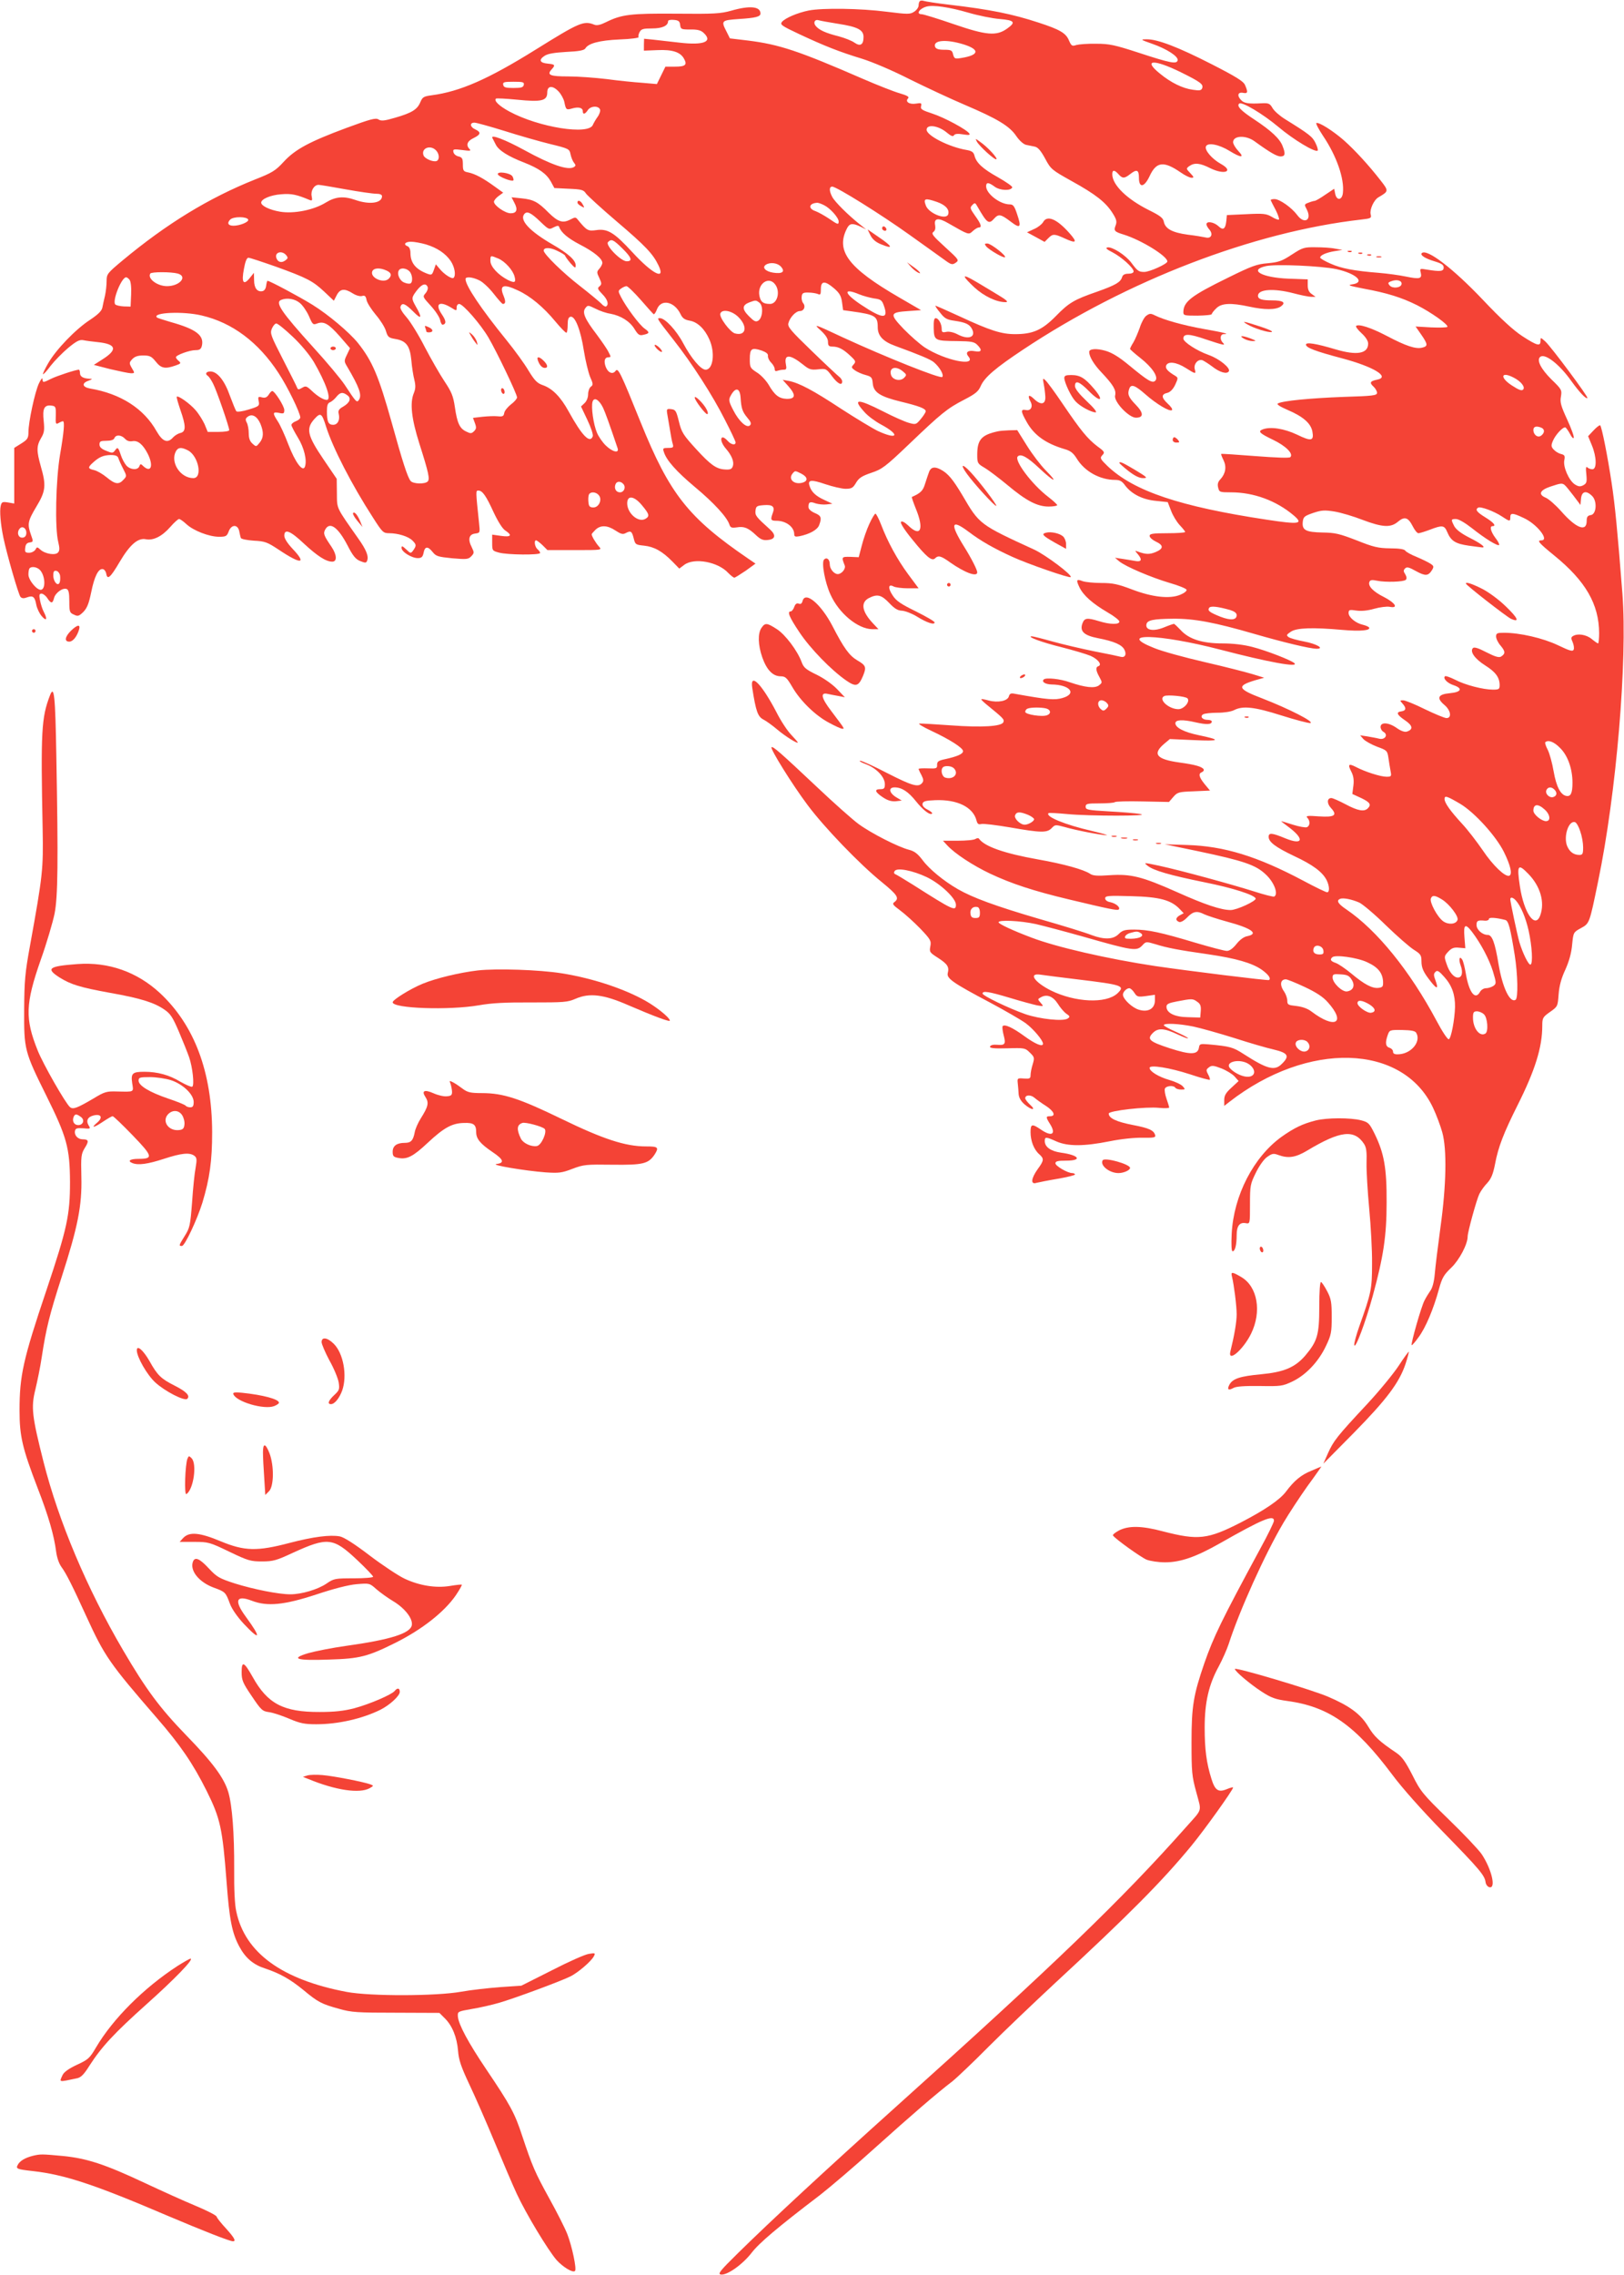 <?xml version="1.0" standalone="no"?>
<!DOCTYPE svg PUBLIC "-//W3C//DTD SVG 20010904//EN"
 "http://www.w3.org/TR/2001/REC-SVG-20010904/DTD/svg10.dtd">
<svg version="1.0" xmlns="http://www.w3.org/2000/svg"
 width="914pt" height="1280pt" viewBox="0 0 914 1280"
 preserveAspectRatio="xMidYMid meet">
<g transform="translate(0,1280) scale(0.1,-0.1)"
fill="#f44336" stroke="none">
<path d="M5177 12794 c-4 -4 -7 -15 -7 -25 0 -10 -11 -26 -25 -35 -23 -15 -35
-15 -155 0 -147 19 -359 22 -438 7 -64 -13 -132 -42 -151 -64 -12 -15 -3 -22
95 -68 143 -67 226 -100 354 -139 61 -19 174 -67 270 -116 91 -45 230 -110
310 -144 183 -78 252 -119 290 -176 18 -26 41 -46 55 -49 14 -3 36 -7 49 -10
18 -4 34 -23 58 -67 32 -60 37 -64 148 -126 136 -75 193 -120 231 -180 23 -36
26 -49 18 -70 -12 -30 -7 -36 46 -52 99 -31 245 -121 245 -151 0 -14 -100 -59
-130 -59 -31 0 -38 5 -73 52 -32 43 -108 91 -134 86 -13 -3 -5 -11 27 -27 51
-26 120 -88 120 -108 0 -8 -12 -13 -29 -13 -21 0 -32 -6 -36 -20 -9 -28 -36
-44 -140 -81 -130 -45 -159 -62 -233 -138 -77 -78 -129 -101 -229 -101 -77 0
-140 20 -312 100 -72 33 -133 60 -136 60 -3 0 8 -18 26 -39 26 -34 39 -40 83
-46 60 -9 82 -19 96 -45 25 -47 -19 -64 -81 -31 -21 11 -46 17 -62 14 -23 -5
-27 -2 -27 16 0 29 -18 61 -34 61 -9 0 -12 -16 -11 -57 2 -69 6 -71 133 -72
78 -1 95 -4 112 -21 30 -30 25 -43 -14 -36 -38 7 -55 -6 -36 -29 50 -60 -130
-24 -245 50 -27 18 -81 65 -119 104 -81 85 -79 94 27 101 l71 5 -124 72 c-288
167 -360 263 -291 392 14 25 31 26 74 6 l32 -16 -35 28 c-67 53 -142 128 -156
155 -18 34 -18 58 0 58 24 0 277 -158 436 -272 85 -61 174 -124 197 -141 37
-27 43 -28 62 -15 20 14 18 17 -60 88 -68 62 -79 75 -66 85 10 7 13 20 10 38
-8 40 18 44 74 11 117 -67 114 -66 138 -44 12 11 27 20 33 20 20 0 14 19 -20
66 -29 41 -30 46 -16 60 14 15 17 14 29 -8 54 -94 64 -102 94 -68 25 28 38 25
92 -16 56 -43 63 -34 37 42 -15 45 -22 54 -41 54 -55 0 -133 60 -133 102 0 24
14 23 49 -3 29 -21 91 -24 98 -3 2 5 -35 31 -81 57 -86 48 -122 81 -132 123
-5 18 -15 25 -43 30 -98 16 -226 81 -226 114 0 33 67 24 115 -17 23 -19 34
-23 39 -14 5 8 21 10 51 5 31 -5 41 -4 36 4 -13 22 -141 91 -209 113 -58 19
-68 25 -63 42 4 17 1 19 -29 14 -37 -6 -63 11 -44 30 8 8 -6 16 -47 28 -32 9
-126 46 -209 82 -361 157 -469 193 -646 215 l-101 12 -19 38 c-32 62 -29 64
69 71 95 6 122 13 122 31 0 40 -60 46 -164 16 -61 -17 -96 -19 -310 -17 -257
2 -307 -4 -396 -48 -30 -15 -51 -20 -65 -14 -60 24 -84 13 -330 -140 -268
-167 -426 -236 -585 -257 -45 -6 -52 -10 -64 -38 -17 -42 -48 -61 -141 -88
-61 -18 -80 -20 -95 -10 -16 10 -45 2 -181 -48 -207 -77 -288 -120 -353 -191
-45 -49 -64 -61 -161 -99 -260 -104 -496 -248 -746 -456 -85 -71 -89 -76 -89
-115 0 -22 -4 -59 -9 -82 -6 -23 -12 -54 -15 -68 -4 -19 -25 -39 -70 -69 -80
-52 -191 -167 -235 -244 -18 -31 -31 -59 -29 -61 2 -3 22 18 43 47 22 28 66
73 98 100 47 39 65 48 86 44 14 -3 51 -8 82 -11 104 -11 112 -42 27 -96 l-50
-32 93 -24 c52 -12 104 -23 116 -23 22 0 22 1 5 29 -16 28 -15 31 2 50 14 15
31 21 62 21 37 0 47 -5 71 -35 30 -38 53 -42 112 -21 29 10 31 13 17 25 -9 7
-16 17 -16 21 0 12 77 40 110 40 23 0 31 5 36 24 14 59 -32 94 -175 134 -40
12 -76 23 -78 26 -28 28 148 36 252 11 172 -40 319 -150 432 -323 51 -77 123
-225 123 -251 0 -6 -11 -16 -25 -21 -14 -5 -25 -15 -25 -21 0 -6 16 -37 36
-70 36 -58 53 -130 40 -165 -12 -32 -54 24 -93 125 -20 53 -47 112 -60 131
-30 46 -29 54 7 47 26 -6 30 -4 30 16 0 22 -54 107 -68 107 -4 0 -13 -9 -20
-21 -10 -15 -20 -19 -37 -15 -22 6 -24 4 -19 -21 5 -27 2 -29 -56 -47 -35 -11
-65 -15 -70 -10 -4 5 -20 44 -36 87 -30 86 -71 137 -110 137 -24 0 -32 -14
-14 -25 6 -4 19 -23 29 -43 20 -38 91 -244 91 -262 0 -6 -27 -10 -60 -10 l-61
0 -18 44 c-11 23 -33 59 -51 79 -31 36 -97 83 -105 75 -3 -2 7 -35 20 -74 32
-91 32 -122 1 -130 -14 -3 -32 -14 -42 -25 -31 -35 -59 -24 -93 35 -71 127
-202 211 -374 240 -44 8 -49 30 -9 44 23 9 24 11 5 11 -35 2 -53 12 -53 32 0
10 -3 19 -6 19 -17 0 -124 -35 -156 -51 -46 -23 -48 -23 -49 -1 0 9 -9 -2 -20
-25 -23 -49 -59 -218 -59 -274 0 -34 -5 -42 -40 -64 l-40 -25 0 -156 0 -157
-35 6 c-31 5 -36 3 -41 -19 -7 -28 -1 -102 15 -179 20 -96 85 -320 96 -333 8
-9 19 -10 37 -3 33 12 44 4 52 -41 4 -21 18 -50 31 -65 27 -31 33 -17 11 25
-8 15 -17 44 -21 65 -6 30 -4 37 9 37 8 0 23 -11 32 -25 21 -32 30 -32 38 0 7
29 49 60 71 51 11 -4 15 -22 15 -69 0 -59 2 -65 26 -75 22 -11 28 -9 53 15 21
22 31 47 44 110 18 90 41 136 66 131 9 -2 17 -14 19 -26 6 -37 24 -21 75 66
58 98 103 137 148 128 42 -8 91 16 138 70 21 24 43 44 49 44 5 0 24 -13 41
-29 40 -37 128 -71 184 -71 38 0 44 3 54 30 15 40 50 41 59 3 3 -16 7 -33 9
-39 2 -7 33 -13 73 -16 63 -3 76 -8 141 -51 127 -85 160 -81 76 7 -28 30 -45
57 -45 72 0 41 34 28 111 -45 77 -71 124 -101 159 -101 28 0 26 38 -4 83 -43
63 -48 75 -36 97 25 47 71 16 125 -87 31 -61 47 -80 73 -90 28 -11 33 -11 38
2 10 25 -4 61 -51 127 -125 178 -118 163 -119 252 l-1 82 -74 109 c-91 134
-100 173 -53 226 36 40 43 36 67 -41 38 -120 145 -328 264 -512 53 -83 58 -88
91 -88 50 0 108 -18 131 -41 23 -23 23 -29 5 -55 -14 -19 -15 -19 -40 5 -22
20 -26 22 -26 8 0 -22 57 -57 91 -57 21 0 28 6 33 30 7 37 24 38 51 4 19 -24
31 -27 110 -35 82 -7 91 -6 108 12 16 17 16 21 2 50 -23 44 -16 73 19 77 28 4
28 4 22 60 -19 182 -19 182 -4 182 23 0 43 -28 86 -122 25 -53 50 -93 66 -103
41 -27 32 -38 -24 -30 l-50 7 0 -46 c0 -44 1 -45 38 -55 45 -13 232 -15 232
-2 0 5 -7 14 -15 21 -15 12 -21 50 -8 50 4 0 20 -12 36 -27 l28 -28 154 0
c153 0 154 0 136 20 -18 20 -41 58 -41 69 0 3 10 14 22 26 29 27 67 25 112 -5
29 -19 41 -23 56 -15 30 16 36 12 46 -27 9 -37 11 -38 59 -43 57 -6 103 -32
159 -89 l39 -40 28 21 c56 42 191 17 248 -46 14 -14 29 -26 34 -26 4 0 33 18
64 39 l55 40 -41 28 c-337 230 -442 363 -605 766 -113 280 -127 309 -141 291
-16 -23 -43 -12 -56 22 -12 33 -6 54 16 54 14 0 14 3 0 29 -8 17 -38 60 -66
98 -68 89 -83 124 -65 149 14 18 15 18 58 -3 23 -12 61 -25 83 -28 59 -11 109
-42 136 -86 20 -33 28 -38 49 -33 37 8 38 14 7 36 -29 21 -103 120 -132 177
-17 33 -17 35 1 48 10 7 23 13 30 13 7 0 43 -35 80 -77 37 -43 70 -79 73 -81
4 -1 12 11 18 27 23 61 98 46 133 -26 11 -24 24 -32 51 -37 44 -7 85 -46 111
-105 34 -75 22 -171 -21 -171 -27 0 -82 66 -126 149 -38 72 -102 141 -131 141
-19 0 -18 -1 75 -120 105 -133 222 -315 291 -452 33 -64 60 -121 60 -127 0
-18 -26 -13 -45 9 -41 45 -50 2 -9 -45 32 -37 46 -72 39 -96 -6 -19 -15 -23
-50 -20 -45 4 -77 27 -155 112 -75 82 -84 96 -99 157 -15 61 -19 67 -43 70
-25 3 -27 1 -23 -25 3 -15 9 -55 15 -88 5 -33 12 -70 16 -82 6 -20 3 -23 -26
-23 -28 0 -31 -2 -24 -22 14 -47 70 -110 175 -198 107 -89 181 -170 194 -211
6 -18 13 -20 42 -16 41 7 65 -3 109 -45 25 -23 39 -29 65 -26 43 4 48 27 13
59 -79 71 -85 79 -82 106 3 25 7 28 47 31 50 4 64 -9 50 -45 -14 -38 -11 -43
22 -43 52 0 98 -34 99 -74 0 -15 5 -17 29 -13 58 12 101 36 111 62 16 42 12
54 -25 69 -22 10 -35 22 -35 34 0 27 8 32 40 20 16 -5 43 -8 62 -6 l33 4 -45
21 c-49 22 -74 46 -84 80 -11 34 10 36 89 9 42 -14 93 -26 114 -26 34 0 42 5
59 34 16 27 33 38 86 56 60 20 78 33 210 159 184 176 217 203 312 252 64 33
81 47 94 78 22 49 83 101 238 204 585 389 1296 663 1905 732 53 6 57 8 51 30
-6 26 18 80 44 95 58 34 59 35 12 95 -66 85 -145 171 -207 226 -61 53 -138
102 -154 97 -5 -2 12 -34 37 -72 77 -114 121 -242 112 -321 -4 -41 -34 -46
-43 -7 l-6 30 -51 -34 c-27 -19 -54 -34 -58 -34 -5 0 -20 -4 -35 -10 -25 -9
-25 -11 -10 -39 30 -59 -14 -85 -54 -31 -31 42 -99 90 -128 90 -14 0 -23 -3
-21 -7 2 -5 14 -29 28 -55 13 -26 21 -50 18 -53 -3 -3 -21 3 -40 15 -31 18
-47 20 -144 15 l-109 -5 -3 -32 c-5 -47 -18 -56 -45 -30 -25 23 -67 30 -67 10
0 -6 7 -19 16 -29 23 -26 11 -53 -20 -45 -14 3 -60 11 -103 16 -86 12 -125 33
-133 73 -4 21 -21 34 -86 66 -123 62 -204 141 -204 201 0 25 12 26 35 0 22
-25 33 -25 65 0 38 30 50 25 50 -20 0 -59 30 -55 60 9 38 82 79 87 175 21 24
-17 51 -30 61 -30 15 0 14 4 -7 26 -24 25 -24 26 -5 40 29 20 60 17 117 -12
81 -40 136 -18 60 24 -50 28 -92 77 -84 98 9 24 73 12 133 -25 65 -40 87 -40
49 0 -16 17 -29 39 -29 49 0 38 72 41 121 5 84 -61 125 -85 146 -85 26 0 29
14 12 57 -15 42 -65 88 -157 149 -78 51 -103 77 -88 91 14 14 134 -58 221
-131 84 -71 208 -146 221 -133 3 3 -2 22 -12 42 -17 36 -35 50 -172 135 -29
18 -60 45 -70 62 -15 26 -22 29 -62 27 -72 -4 -98 0 -114 17 -25 25 -20 47 9
42 28 -6 30 3 12 44 -9 21 -51 47 -188 117 -190 97 -305 141 -366 140 -36 0
-35 -2 31 -25 83 -29 148 -71 144 -93 -5 -23 -41 -16 -218 42 -135 44 -166 51
-240 51 -47 1 -97 -3 -112 -7 -24 -8 -28 -6 -42 26 -17 41 -51 61 -171 100
-149 49 -275 74 -505 101 -69 8 -132 18 -141 21 -8 3 -18 2 -22 -1z m272 -65
c58 -17 138 -33 178 -36 83 -7 92 -18 41 -54 -60 -43 -116 -38 -300 25 -90 31
-171 56 -181 56 -33 0 -13 32 28 43 36 10 128 -3 234 -34z m-1621 -70 c3 -23
6 -25 56 -25 39 1 60 -4 75 -18 55 -50 4 -72 -134 -56 -55 6 -122 14 -150 17
l-50 5 -1 -33 0 -34 76 3 c84 4 130 -11 150 -49 19 -34 7 -44 -51 -44 l-54 0
-24 -49 -24 -49 -81 7 c-45 3 -135 12 -201 21 -66 8 -164 15 -217 15 -102 0
-122 8 -94 39 23 25 20 29 -21 33 -45 4 -53 21 -18 44 18 12 55 18 123 22 70
3 99 9 106 19 16 29 80 46 193 51 62 2 110 9 107 13 -3 5 0 18 6 29 9 17 21
20 70 20 57 0 90 15 90 41 0 6 15 9 33 7 26 -2 33 -8 35 -29z m890 7 c109 -17
142 -34 142 -74 0 -44 -18 -55 -51 -32 -15 11 -56 27 -90 36 -72 18 -109 35
-128 58 -16 19 -5 39 17 32 10 -3 59 -12 110 -20z m706 -116 c92 -29 87 -60
-12 -76 -38 -6 -41 -5 -48 20 -5 23 -11 26 -50 26 -32 0 -46 5 -51 16 -14 38
61 45 161 14z m1221 -156 c111 -55 129 -68 121 -90 -5 -13 -14 -15 -53 -9 -58
8 -123 40 -185 91 -98 79 -36 83 117 8z m-3697 -71 c-3 -15 -14 -18 -58 -18
-44 0 -55 3 -58 18 -3 15 5 17 58 17 53 0 61 -2 58 -17z m197 -39 c13 -14 27
-40 31 -57 9 -45 11 -47 45 -37 35 10 59 4 59 -16 0 -20 13 -17 28 6 15 24 60
27 69 4 3 -8 -3 -27 -14 -42 -11 -15 -22 -35 -26 -44 -22 -60 -305 -15 -471
75 -57 31 -87 60 -75 72 4 3 57 0 120 -6 138 -14 169 -6 169 41 0 39 31 41 65
4z m-308 -220 c82 -26 197 -59 258 -74 107 -26 110 -28 116 -58 4 -18 12 -39
20 -48 10 -13 10 -17 -1 -24 -33 -20 -127 12 -280 96 -106 58 -190 90 -179 68
3 -5 11 -22 19 -37 16 -33 70 -67 161 -102 83 -33 124 -62 149 -106 l20 -37
81 -4 c72 -3 84 -6 97 -27 9 -12 86 -83 173 -157 161 -137 204 -182 235 -247
42 -87 -33 -50 -147 74 -103 112 -140 134 -205 124 -45 -6 -52 -2 -102 59 -12
15 -15 15 -44 0 -41 -21 -68 -12 -120 39 -60 61 -85 74 -151 81 l-58 6 16 -31
c21 -39 13 -59 -21 -59 -31 0 -94 44 -94 65 0 7 12 22 26 32 l26 19 -50 36
c-62 45 -108 70 -147 78 -27 5 -30 10 -30 45 0 33 -4 40 -25 45 -14 3 -26 14
-28 24 -4 17 1 18 49 12 44 -6 52 -5 42 5 -22 22 -14 45 22 62 41 20 44 33 10
49 -30 13 -33 38 -5 38 11 0 86 -21 167 -46z m-383 -110 c19 -19 21 -53 3 -60
-19 -7 -66 13 -73 31 -16 40 37 63 70 29z m-510 -219 c77 -14 155 -25 173 -25
21 0 33 -5 33 -14 0 -39 -70 -49 -150 -21 -66 23 -112 19 -167 -15 -68 -42
-180 -64 -257 -51 -59 10 -106 33 -106 51 0 20 53 43 113 47 57 5 88 -2 159
-32 15 -6 17 -3 12 22 -6 30 14 63 39 63 7 0 75 -11 151 -25z m3329 -71 c49
-17 73 -44 63 -71 -13 -32 -109 7 -125 50 -16 41 -5 44 62 21z m-634 -19 c34
-17 81 -70 81 -91 0 -20 -5 -18 -56 17 -24 16 -58 35 -74 41 -43 14 -38 44 8
47 7 1 26 -6 41 -14z m-1597 -93 c46 -44 48 -45 74 -31 21 10 28 11 31 2 11
-31 48 -63 115 -98 80 -41 128 -80 128 -104 0 -8 -8 -23 -17 -33 -15 -17 -15
-21 0 -52 14 -30 14 -36 1 -47 -13 -10 -11 -16 16 -44 30 -30 38 -59 21 -69
-4 -3 -17 4 -27 16 -11 11 -65 56 -120 99 -95 73 -204 180 -204 199 0 19 36
19 76 -1 24 -11 44 -24 44 -27 1 -4 14 -23 30 -42 26 -29 30 -31 30 -13 0 29
-41 66 -131 118 -128 74 -187 137 -158 171 15 18 37 8 91 -44z m-1645 12 c4
-13 -47 -34 -83 -34 -30 0 -38 15 -18 35 19 18 95 17 101 -1z m2105 -161 c53
-52 60 -73 25 -73 -33 0 -122 91 -105 108 19 19 29 15 80 -35z m-1105 22 c63
-19 111 -51 140 -94 22 -33 30 -80 16 -94 -9 -9 -53 19 -79 51 l-21 25 -11
-31 c-10 -29 -13 -31 -37 -22 -66 25 -95 61 -95 118 0 17 -6 32 -15 36 -27 10
-16 26 18 26 18 0 56 -7 84 -15z m-786 -61 c11 -14 10 -18 -5 -29 -21 -16 -42
-10 -50 12 -13 33 30 47 55 17z m1192 -18 c38 -15 84 -66 93 -102 9 -34 1 -38
-38 -19 -54 28 -98 75 -98 107 0 32 0 32 43 14z m-1251 -46 c177 -64 209 -81
274 -142 l53 -50 16 31 c19 37 44 40 91 10 19 -12 42 -18 53 -14 14 4 20 -1
24 -23 3 -16 27 -53 52 -83 25 -29 51 -70 57 -91 10 -34 16 -39 52 -45 62 -10
83 -38 91 -119 3 -38 11 -88 17 -111 8 -33 7 -50 -3 -75 -23 -55 -13 -144 31
-283 53 -166 60 -201 47 -214 -16 -16 -82 -14 -96 3 -17 20 -46 110 -106 327
-74 264 -109 347 -191 450 -49 60 -165 158 -255 214 -76 47 -241 135 -253 135
-3 0 -6 -12 -8 -27 -2 -17 -10 -29 -21 -31 -29 -6 -47 17 -47 62 l-1 41 -24
-30 c-35 -43 -47 -24 -32 53 7 40 16 62 25 62 8 0 77 -23 154 -50z m2843 0
c26 -29 8 -42 -44 -34 -44 7 -64 30 -40 45 24 15 65 10 84 -11z m-2220 -22
c27 -12 32 -27 13 -46 -29 -29 -106 5 -93 41 8 20 43 22 80 5z m129 -4 c17
-17 21 -59 7 -68 -5 -4 -21 -2 -35 4 -26 9 -44 49 -31 69 9 16 41 13 59 -5z
m-1304 -13 c58 -16 12 -71 -60 -71 -55 0 -112 43 -94 71 6 10 117 10 154 0z
m-271 -35 c7 -9 11 -41 9 -83 l-3 -68 -38 1 c-21 1 -43 6 -48 11 -19 19 35
153 61 153 4 0 13 -6 19 -14z m1968 -3 c20 -9 56 -43 81 -75 25 -32 48 -58 52
-58 16 0 17 14 4 46 -25 60 -1 69 81 30 70 -32 145 -95 210 -174 31 -37 59
-66 63 -64 4 1 7 21 7 45 0 30 4 42 16 45 26 5 57 -75 75 -191 9 -56 25 -122
35 -147 18 -40 18 -46 4 -56 -8 -6 -15 -25 -15 -42 0 -18 -8 -39 -20 -50 l-20
-19 36 -76 c20 -42 34 -84 30 -92 -16 -42 -60 3 -135 139 -46 84 -92 130 -146
149 -32 11 -46 26 -80 81 -22 38 -78 115 -125 173 -143 176 -230 306 -230 343
0 15 38 12 77 -7z m1667 -25 c29 -41 10 -108 -30 -108 -39 0 -53 11 -60 46
-13 68 54 114 90 62z m331 -21 c30 -26 39 -42 44 -77 l6 -45 50 -7 c131 -18
145 -27 145 -89 0 -48 29 -80 98 -105 139 -51 199 -76 218 -92 33 -28 58 -72
47 -83 -11 -11 -319 112 -562 224 -162 76 -164 76 -122 38 28 -26 41 -46 41
-64 0 -22 5 -27 26 -27 33 0 61 -15 101 -53 30 -28 31 -32 17 -48 -14 -15 -13
-18 8 -33 13 -9 40 -21 60 -26 33 -9 37 -14 40 -47 4 -50 41 -74 155 -102 108
-26 143 -40 143 -55 0 -6 -13 -26 -28 -44 -26 -31 -28 -32 -67 -21 -22 6 -88
35 -146 65 -144 73 -173 72 -104 -4 19 -22 61 -53 93 -70 110 -59 96 -89 -17
-37 -29 14 -122 70 -207 125 -158 104 -235 145 -295 157 l-34 6 33 -37 c43
-49 39 -71 -11 -70 -43 2 -67 20 -102 81 -15 24 -44 55 -66 68 -37 24 -39 28
-39 75 0 59 10 66 66 48 27 -10 38 -19 36 -30 -1 -10 6 -26 18 -38 11 -11 20
-27 20 -36 0 -11 5 -14 16 -10 9 3 24 6 35 6 15 0 17 5 12 31 -11 58 23 57 99
-4 32 -26 43 -29 82 -25 44 5 47 4 78 -38 33 -44 58 -56 58 -30 0 8 -9 21 -19
28 -10 8 -80 73 -154 145 -116 112 -135 134 -130 154 8 33 42 69 65 69 23 0
34 26 18 45 -6 7 -10 24 -8 37 2 19 9 23 38 22 19 0 43 -4 53 -8 14 -7 17 -3
17 28 0 47 23 48 75 3z m-2288 8 c3 -9 -3 -25 -12 -35 -17 -19 -16 -21 29 -70
25 -27 49 -63 53 -80 3 -17 10 -29 16 -27 20 6 18 23 -8 61 -38 57 -12 75 53
36 32 -20 32 -20 32 0 0 11 6 20 14 20 22 0 121 -114 165 -189 48 -82 161
-318 161 -337 0 -7 -15 -25 -34 -39 -19 -15 -36 -36 -38 -48 -3 -19 -9 -22
-38 -19 -19 2 -58 0 -86 -3 l-52 -6 11 -30 c9 -24 8 -32 -5 -45 -14 -14 -20
-14 -44 -2 -37 17 -51 48 -64 138 -9 61 -18 84 -58 144 -26 39 -76 126 -111
193 -34 67 -81 143 -103 168 -24 27 -38 51 -34 60 9 24 26 18 73 -29 46 -47
51 -35 12 32 -24 43 -24 47 7 88 28 36 51 44 61 19z m2429 -41 c22 -9 59 -19
83 -23 39 -5 45 -10 56 -42 27 -76 -6 -75 -128 6 -98 65 -104 98 -11 59z
m-3148 -49 c16 -13 39 -47 51 -74 20 -47 23 -50 46 -41 38 14 64 -1 128 -73
l57 -66 -17 -36 c-17 -35 -17 -38 1 -68 69 -117 84 -160 66 -187 -12 -17 -15
-14 -80 85 -22 33 -101 128 -176 210 -181 200 -218 254 -181 268 32 13 77 6
105 -18z m2586 2 c23 -17 19 -85 -6 -101 -15 -9 -24 -4 -53 25 -40 40 -39 62
3 78 36 13 36 13 56 -2z m-118 -81 c54 -54 42 -108 -19 -92 -27 6 -91 92 -83
112 10 27 66 16 102 -20z m-2509 -110 c47 -44 94 -101 119 -142 69 -119 102
-214 73 -214 -18 0 -53 21 -85 52 -29 27 -34 28 -54 16 -19 -11 -23 -11 -28 1
-2 7 -38 78 -79 158 -69 135 -74 147 -63 174 7 16 18 29 25 29 8 0 49 -33 92
-74z m3434 -195 c22 -18 23 -21 7 -37 -21 -21 -64 -12 -73 16 -13 42 26 54 66
21z m-913 -147 c4 -62 10 -80 38 -114 20 -23 24 -34 15 -43 -18 -18 -62 22
-94 85 -25 48 -27 59 -16 79 27 52 53 49 57 -7z m-2213 12 c24 -17 14 -42 -24
-64 -23 -13 -29 -22 -25 -39 9 -35 -5 -63 -31 -63 -27 0 -35 17 -35 76 0 33 4
46 18 51 9 4 25 17 35 30 21 26 36 29 62 9z m1439 -70 c13 -28 34 -86 82 -228
10 -30 -29 -21 -66 15 -18 17 -41 50 -50 72 -20 46 -34 145 -25 175 9 28 37
11 59 -34z m-3080 -43 c-2 -48 0 -52 16 -43 10 6 21 10 24 10 11 0 6 -61 -16
-188 -24 -143 -30 -414 -10 -492 8 -33 8 -48 -1 -58 -14 -18 -72 -9 -99 15
-19 17 -20 17 -29 0 -6 -9 -21 -17 -35 -17 -22 0 -25 4 -22 28 2 19 9 28 25
30 21 3 21 5 7 44 -21 60 -18 76 31 158 52 86 56 118 25 225 -25 89 -25 115 1
160 18 30 20 45 15 96 -8 70 3 92 43 87 24 -3 26 -6 25 -55z m1152 -48 c19
-47 18 -78 -5 -106 -19 -23 -19 -24 -40 -5 -15 13 -21 31 -21 58 0 22 -5 49
-11 60 -9 17 -8 24 6 34 25 18 53 1 71 -41z m-762 -84 c11 -12 25 -16 42 -13
30 5 58 -18 85 -70 34 -67 20 -110 -23 -72 -16 16 -18 16 -24 0 -9 -22 -49
-20 -72 4 -10 11 -25 38 -32 60 -15 45 -18 47 -34 24 -11 -14 -16 -14 -49 0
-26 10 -37 21 -37 35 0 18 6 21 39 21 25 0 41 5 45 15 8 21 39 19 60 -4z m354
-65 c59 -31 84 -156 30 -156 -73 0 -131 89 -98 151 13 23 31 24 68 5z m-392
-43 c3 -10 15 -37 27 -60 21 -41 21 -42 2 -62 -26 -29 -47 -26 -94 13 -23 19
-54 37 -71 41 -36 8 -37 15 -7 42 35 32 59 42 100 43 27 0 39 -5 43 -17z
m3844 -88 c37 -19 39 -42 5 -51 -46 -12 -80 20 -55 51 15 18 14 18 50 0z
m-1001 -59 c15 -18 3 -46 -20 -46 -22 0 -34 22 -25 45 7 19 30 19 45 1z m-139
-62 c21 -24 1 -69 -30 -69 -20 0 -26 6 -28 28 -2 16 -1 35 2 43 7 19 40 18 56
-2z m244 -58 c41 -49 44 -61 17 -76 -40 -21 -101 33 -101 88 0 48 40 42 84
-12z m-3466 -160 c-2 -13 -10 -21 -23 -21 -23 0 -32 30 -14 51 16 19 41 -1 37
-30z m76 -202 c29 -29 35 -103 9 -112 -22 -7 -73 53 -73 86 0 16 3 32 7 35 11
12 41 7 57 -9z m114 -32 c2 -13 1 -30 -2 -39 -10 -25 -36 4 -36 39 0 23 4 29
18 26 9 -2 18 -14 20 -26z"/>
<path d="M2802 11819 c5 -14 78 -42 87 -34 3 3 0 14 -5 23 -13 20 -88 30 -82
11z"/>
<path d="M3250 11660 c0 -5 9 -14 21 -20 19 -11 20 -10 9 9 -11 22 -30 29 -30
11z"/>
<path d="M3027 10773 c9 -27 24 -43 39 -43 20 0 17 17 -6 40 -25 25 -41 26
-33 3z"/>
<path d="M2394 10955 c3 -9 6 -19 6 -21 0 -2 6 -4 14 -4 26 0 26 17 -1 29 -22
10 -25 10 -19 -4z"/>
<path d="M2648 10915 c6 -11 17 -29 26 -40 15 -20 15 -20 10 2 -4 12 -15 30
-26 40 -20 18 -21 17 -10 -2z"/>
<path d="M2820 10606 c0 -8 5 -18 10 -21 6 -3 10 1 10 9 0 8 -4 18 -10 21 -5
3 -10 -1 -10 -9z"/>
<path d="M1860 10840 c0 -5 7 -10 15 -10 8 0 15 5 15 10 0 6 -7 10 -15 10 -8
0 -15 -4 -15 -10z"/>
<path d="M5498 12003 c15 -27 102 -106 110 -99 7 7 -50 69 -92 98 -27 20 -28
20 -18 1z"/>
<path d="M5870 11549 c-7 -11 -29 -29 -51 -38 l-39 -18 50 -27 49 -27 21 21
c25 25 34 25 89 0 69 -32 77 -25 31 27 -72 82 -128 105 -150 62z"/>
<path d="M4966 11522 c-3 -6 -1 -14 5 -17 15 -10 25 3 12 16 -7 7 -13 7 -17 1z"/>
<path d="M4899 11476 c11 -22 30 -38 56 -49 76 -32 71 -15 -14 42 l-58 40 16
-33z"/>
<path d="M5550 11414 c17 -20 99 -68 106 -61 9 8 -79 77 -99 77 -16 0 -17 -2
-7 -16z"/>
<path d="M7271 11368 c-56 -37 -74 -43 -135 -49 -63 -5 -90 -15 -226 -82 -206
-101 -249 -134 -250 -193 0 -19 5 -20 80 -20 44 1 80 4 80 9 0 4 11 19 25 32
29 30 83 32 185 10 87 -19 150 -19 179 1 30 22 13 34 -51 34 -56 0 -78 7 -78
26 0 37 89 43 200 14 41 -11 86 -20 100 -20 l24 0 -22 16 c-15 10 -22 25 -22
48 l0 34 -107 4 c-152 6 -228 49 -127 71 56 12 306 1 394 -17 114 -25 167 -75
90 -86 -29 -4 -17 -8 65 -24 131 -24 214 -50 300 -93 79 -40 178 -110 171
-122 -3 -4 -44 -5 -92 -3 l-87 5 32 -46 c38 -55 38 -65 5 -73 -36 -9 -91 9
-199 66 -90 47 -159 69 -173 56 -3 -4 10 -22 31 -41 23 -21 37 -43 37 -58 0
-57 -63 -68 -182 -33 -114 34 -168 42 -168 27 0 -17 52 -37 203 -77 177 -47
273 -105 198 -120 -40 -8 -45 -17 -21 -39 11 -10 20 -26 20 -35 0 -15 -21 -18
-188 -23 -186 -7 -344 -22 -370 -37 -9 -4 10 -17 54 -36 87 -37 131 -75 140
-121 10 -54 -5 -58 -87 -18 -72 34 -149 46 -193 29 -28 -11 -17 -22 58 -58 73
-35 117 -79 98 -98 -6 -6 -79 -3 -198 6 -103 8 -189 14 -191 12 -2 -1 4 -17
13 -35 18 -37 12 -75 -17 -107 -15 -15 -18 -29 -13 -48 6 -25 9 -26 73 -26
127 0 254 -47 351 -129 58 -49 34 -53 -150 -25 -490 74 -749 161 -897 302 -41
40 -44 45 -29 61 15 16 13 20 -28 50 -55 42 -93 88 -194 237 -45 67 -90 128
-99 135 -14 13 -15 11 -9 -21 4 -19 8 -51 9 -70 3 -46 -25 -52 -64 -14 -29 28
-38 20 -19 -16 15 -28 1 -53 -26 -47 -31 6 -30 -7 6 -70 41 -72 106 -118 209
-149 36 -10 51 -22 71 -54 44 -72 130 -120 216 -120 26 0 39 -7 56 -31 36 -48
98 -80 174 -87 l66 -7 19 -49 c10 -27 32 -63 49 -81 16 -17 30 -34 30 -38 0
-4 -45 -7 -100 -7 -83 0 -100 -3 -100 -15 0 -9 16 -23 35 -32 45 -21 44 -40
-1 -59 -34 -14 -55 -14 -101 3 -17 6 -17 6 0 -14 27 -32 22 -46 -15 -39 -18 3
-51 9 -73 12 l-40 6 25 -21 c36 -29 179 -90 284 -121 49 -14 91 -31 94 -38 2
-7 -13 -19 -35 -28 -59 -25 -158 -14 -273 30 -79 30 -108 36 -172 36 -42 0
-89 5 -104 10 -36 14 -39 8 -19 -34 22 -46 73 -91 158 -141 37 -21 67 -45 67
-52 0 -18 -53 -17 -114 2 -70 21 -83 19 -95 -15 -14 -42 10 -65 86 -80 94 -18
139 -38 152 -67 13 -27 1 -45 -23 -38 -6 2 -71 16 -145 30 -74 15 -181 40
-238 56 -57 16 -109 29 -116 29 -32 -1 56 -34 166 -61 67 -17 141 -39 165 -49
42 -19 66 -50 44 -58 -17 -5 -15 -25 6 -62 16 -30 16 -31 -3 -46 -24 -18 -78
-12 -163 17 -55 20 -136 28 -148 16 -13 -13 9 -27 44 -28 104 -1 145 -52 62
-76 -44 -13 -82 -10 -271 24 -20 4 -27 0 -31 -15 -7 -26 -62 -37 -114 -23 -21
6 -39 9 -41 7 -2 -2 12 -16 32 -32 93 -76 98 -81 92 -97 -9 -24 -120 -31 -296
-18 -86 6 -165 11 -176 10 -11 0 18 -18 65 -40 107 -50 180 -97 180 -115 0
-16 -32 -30 -100 -45 -39 -8 -46 -14 -46 -32 1 -20 -3 -22 -51 -20 -29 1 -53
0 -53 -3 0 -3 7 -19 16 -35 12 -24 13 -34 3 -45 -21 -25 -56 -15 -195 56 -75
39 -144 70 -153 70 -9 -1 7 -10 34 -20 59 -23 105 -72 105 -112 0 -23 -4 -28
-25 -28 -36 0 -31 -16 14 -46 27 -18 49 -24 73 -22 l33 4 -32 19 c-40 25 -44
55 -8 55 40 0 77 -24 120 -78 40 -50 80 -81 91 -69 3 3 -8 13 -26 22 -20 10
-30 22 -28 33 3 14 17 18 71 20 125 5 214 -39 233 -115 5 -19 11 -23 27 -19
11 3 84 -6 161 -19 176 -31 209 -31 235 -4 19 20 21 20 73 6 61 -18 212 -47
237 -46 9 0 -29 11 -84 24 -152 35 -263 81 -244 100 3 3 50 0 105 -5 121 -12
482 -12 412 0 -25 5 -105 11 -177 15 -119 7 -131 9 -131 26 0 17 8 19 78 19
43 0 82 3 86 7 4 4 74 6 156 4 l149 -3 25 29 c23 26 30 28 115 31 l91 4 -30
36 c-33 41 -37 60 -15 68 8 4 12 10 9 16 -10 15 -48 26 -136 38 -130 18 -154
48 -85 106 l31 26 136 -6 c148 -7 156 1 25 28 -81 17 -130 42 -130 67 0 20 41
22 114 5 62 -14 91 -13 91 5 0 5 -11 9 -24 9 -29 0 -44 19 -25 31 8 5 44 9 80
9 39 0 78 6 95 15 49 25 114 18 265 -30 79 -25 152 -44 163 -43 28 5 -121 81
-271 139 -139 53 -145 70 -38 102 l50 14 -65 20 c-36 11 -157 42 -270 68 -113
26 -241 61 -284 79 -220 87 26 81 372 -9 272 -71 444 -102 417 -76 -19 17
-158 71 -236 91 -49 13 -110 20 -168 20 -114 0 -190 24 -236 75 -18 19 -35 35
-38 35 -4 0 -30 -9 -59 -21 -58 -23 -102 -14 -96 18 4 24 38 31 151 32 117 1
231 -20 455 -85 169 -49 313 -83 351 -84 49 0 0 28 -70 41 -38 7 -77 18 -86
24 -15 11 -13 14 12 31 33 22 122 25 291 10 102 -9 160 -3 149 14 -3 4 -18 11
-35 15 -40 9 -80 42 -80 66 0 18 5 20 43 14 28 -4 63 -1 101 10 32 9 71 14 87
11 51 -10 33 21 -30 54 -63 31 -93 63 -84 86 4 11 14 13 42 7 48 -10 151 -7
163 5 6 6 5 17 -3 31 -11 16 -11 23 -1 33 10 10 22 7 61 -15 53 -29 69 -28 90
5 12 20 11 24 -9 37 -12 8 -47 25 -78 38 -30 12 -59 28 -63 35 -5 8 -34 13
-86 13 -67 1 -93 7 -188 45 -96 37 -120 43 -191 44 -95 2 -117 13 -112 60 3
28 9 33 58 50 48 16 64 17 121 8 36 -6 107 -27 158 -47 112 -42 158 -45 199
-10 37 31 57 25 83 -26 11 -22 25 -39 32 -39 6 0 36 9 65 20 70 27 81 25 97
-13 21 -50 45 -66 121 -77 38 -5 73 -10 77 -10 21 0 -11 24 -73 55 -47 24 -74
45 -85 64 -20 39 -19 41 9 41 15 0 51 -21 88 -50 77 -61 147 -104 155 -96 3 3
-6 21 -21 40 -26 35 -34 66 -16 66 23 0 7 20 -40 49 -49 30 -59 44 -41 55 13
8 89 -20 133 -49 45 -30 48 -30 48 -5 0 26 14 25 75 -4 75 -34 147 -126 100
-126 -27 0 -15 -14 72 -85 177 -144 252 -274 253 -437 0 -32 -3 -58 -6 -58 -3
0 -19 11 -36 25 -30 25 -80 33 -106 16 -10 -6 -11 -13 -1 -34 6 -14 9 -33 6
-41 -5 -13 -20 -9 -89 24 -84 40 -214 70 -304 70 -38 0 -44 -3 -44 -21 0 -12
11 -35 25 -51 28 -33 28 -46 3 -62 -12 -7 -33 -1 -82 24 -46 24 -69 31 -76 24
-19 -19 9 -60 69 -98 59 -37 81 -68 81 -111 0 -22 -4 -25 -37 -25 -56 0 -157
26 -214 56 -28 14 -54 23 -57 19 -12 -12 14 -39 49 -50 53 -18 44 -39 -21 -45
-67 -6 -77 -27 -31 -66 36 -30 43 -74 12 -74 -11 0 -66 23 -122 50 -56 28
-111 50 -122 50 -19 0 -19 -1 -4 -18 23 -25 21 -40 -5 -44 -33 -4 -27 -19 20
-51 43 -29 47 -51 10 -63 -12 -4 -33 3 -57 20 -45 32 -91 35 -91 6 0 -10 7
-23 17 -28 27 -16 8 -46 -25 -38 -15 4 -45 9 -67 13 l-40 6 19 -22 c11 -11 45
-30 76 -42 55 -20 58 -22 64 -62 3 -23 9 -57 12 -74 6 -31 5 -33 -23 -33 -33
0 -121 28 -172 55 -41 21 -47 15 -26 -26 12 -23 16 -46 12 -79 l-6 -47 50 -23
c50 -24 58 -37 37 -58 -20 -20 -56 -14 -125 23 -36 19 -72 35 -80 35 -25 0
-26 -30 -3 -55 39 -42 22 -54 -67 -48 -65 5 -76 3 -65 -8 17 -18 15 -46 -3
-53 -8 -3 -43 3 -78 14 -34 11 -64 20 -66 20 -2 0 14 -13 36 -29 96 -70 89
-109 -12 -68 -77 32 -95 33 -95 9 0 -29 38 -58 143 -108 105 -49 159 -89 183
-135 17 -34 18 -69 3 -69 -7 0 -67 29 -134 65 -260 138 -446 195 -655 201
l-125 4 188 -39 c256 -54 324 -77 380 -130 47 -43 73 -110 49 -125 -5 -3 -56
10 -115 29 -130 41 -408 117 -532 144 -89 19 -90 19 -66 0 32 -26 124 -53 321
-93 160 -32 280 -71 287 -91 4 -14 -106 -65 -141 -65 -53 0 -144 30 -302 101
-198 88 -259 103 -379 95 -68 -5 -95 -3 -110 8 -36 24 -147 55 -294 81 -191
34 -300 73 -331 116 -3 5 -12 4 -20 -1 -8 -6 -53 -10 -99 -10 l-84 0 24 -26
c42 -46 144 -113 241 -159 119 -56 242 -97 443 -145 226 -54 274 -64 281 -57
12 11 -15 34 -46 41 -19 3 -30 12 -30 22 0 14 16 16 148 12 159 -4 224 -22
272 -73 l22 -23 -21 -11 c-25 -14 -27 -29 -5 -38 9 -3 27 6 46 26 33 34 55 38
96 17 15 -7 72 -26 127 -41 138 -37 182 -68 115 -82 -19 -3 -42 -20 -61 -44
-20 -25 -39 -39 -54 -39 -13 0 -92 21 -177 46 -193 58 -267 74 -345 74 -53 0
-66 -4 -87 -25 -31 -31 -80 -33 -155 -5 -29 12 -162 53 -295 91 -242 71 -371
118 -456 167 -78 45 -160 112 -197 162 -28 37 -46 51 -77 59 -62 16 -213 93
-284 145 -34 25 -140 119 -235 209 -204 192 -247 230 -255 223 -8 -9 116 -209
203 -325 93 -125 294 -334 418 -434 88 -72 100 -90 71 -112 -14 -10 -10 -16
32 -47 27 -20 78 -66 113 -102 58 -61 63 -69 57 -100 -6 -32 -4 -35 43 -65 54
-35 64 -51 55 -86 -7 -30 29 -55 237 -165 84 -45 176 -98 202 -117 43 -32 97
-96 97 -115 0 -20 -42 -3 -104 42 -67 49 -111 69 -123 57 -3 -4 -1 -25 5 -49
14 -52 9 -60 -36 -56 -22 2 -37 -2 -40 -10 -3 -9 20 -12 97 -10 97 3 101 2
127 -24 26 -25 27 -29 16 -66 -7 -22 -12 -49 -12 -61 0 -19 -5 -21 -37 -19
-37 3 -38 2 -35 -27 2 -16 4 -44 5 -61 2 -21 13 -40 34 -58 40 -34 67 -34 30
-1 -15 14 -27 30 -27 36 0 20 32 21 53 2 12 -10 41 -31 65 -46 44 -29 56 -57
22 -57 -25 0 -25 -5 1 -46 34 -56 8 -71 -53 -29 -50 34 -58 32 -58 -15 0 -49
19 -98 49 -124 28 -25 27 -35 -9 -84 -37 -52 -41 -88 -7 -77 12 3 66 14 120
23 53 9 97 20 97 24 0 4 -7 8 -15 8 -27 0 -95 40 -95 55 0 12 14 15 60 15 94
0 74 31 -29 45 -57 8 -91 32 -91 65 0 25 6 25 66 -2 64 -28 154 -28 299 1 64
13 141 21 185 20 59 -1 74 1 72 12 -7 30 -34 42 -128 60 -92 18 -134 38 -134
64 0 16 211 40 284 32 31 -3 56 -2 56 2 0 5 -7 27 -15 50 -8 23 -12 48 -9 56
7 17 50 20 59 5 3 -5 18 -10 32 -10 25 0 25 1 9 19 -9 10 -43 26 -75 35 -59
17 -111 48 -111 68 0 19 113 1 227 -36 59 -20 109 -33 112 -31 2 3 -2 17 -10
31 -12 23 -11 27 5 39 15 12 26 11 70 -6 28 -11 61 -31 74 -45 l23 -26 -41
-38 c-31 -28 -40 -44 -40 -69 l0 -33 28 22 c442 344 976 329 1147 -32 19 -40
42 -102 52 -138 27 -96 23 -298 -10 -535 -14 -104 -29 -223 -32 -262 -4 -46
-14 -81 -25 -95 -9 -13 -24 -37 -33 -55 -18 -33 -78 -245 -72 -251 2 -2 20 18
39 45 39 52 84 158 115 272 17 62 27 79 69 119 45 43 92 132 92 175 0 26 51
210 66 240 9 18 29 46 45 62 21 23 32 49 43 105 18 97 49 176 126 330 100 199
140 328 140 449 0 44 3 49 44 78 43 30 43 32 48 99 4 49 15 90 38 139 21 47
34 93 38 140 7 69 7 70 49 93 49 27 48 24 97 262 103 495 166 1244 137 1620
-27 347 -42 502 -61 625 -22 147 -55 313 -64 322 -3 3 -19 -9 -37 -28 l-31
-33 21 -51 c27 -65 29 -135 3 -135 -10 0 -23 5 -29 11 -7 7 -9 -5 -5 -39 4
-44 2 -51 -17 -62 -18 -9 -27 -8 -48 5 -33 22 -67 99 -59 136 5 24 2 30 -19
35 -13 3 -31 14 -41 25 -14 15 -15 23 -5 47 15 37 60 84 72 77 5 -4 17 -21 26
-38 9 -18 18 -26 20 -20 3 7 -14 53 -37 103 -35 76 -41 97 -35 129 6 37 4 41
-54 97 -58 58 -83 106 -64 125 25 25 107 -37 176 -134 46 -64 84 -104 91 -96
6 6 -204 288 -237 318 -27 24 -27 24 -27 3 0 -32 -19 -27 -101 26 -51 33 -122
98 -224 206 -167 176 -315 289 -343 262 -11 -11 18 -30 71 -46 40 -12 52 -20
52 -35 0 -22 -18 -24 -93 -12 -41 7 -42 7 -36 -17 8 -34 -5 -38 -83 -22 -37 8
-106 17 -153 21 -139 11 -212 25 -272 52 -32 14 -58 29 -58 34 0 13 33 28 81
36 l44 7 -40 7 c-22 5 -71 8 -110 8 -66 1 -74 -2 -134 -41z m617 -167 c-4 -21
-51 -26 -67 -7 -11 13 -10 17 10 24 31 12 61 3 57 -17z m630 -525 c42 -21 68
-54 54 -68 -8 -8 -24 -2 -61 22 -71 45 -65 83 7 46z m156 -282 c20 -8 21 -28
1 -44 -19 -16 -45 3 -45 31 0 19 16 24 44 13z m131 -322 c6 -4 28 -31 50 -60
l40 -53 3 35 c4 42 29 49 63 15 29 -29 24 -103 -8 -107 -18 -3 -23 -10 -23
-33 0 -64 -59 -42 -144 55 -31 35 -70 69 -87 76 -43 18 -33 42 26 62 57 19 66
21 80 10z m-1882 -704 c25 -8 37 -17 37 -29 0 -28 -33 -31 -91 -9 -62 25 -74
34 -64 50 8 12 47 8 118 -12z m-240 -497 c17 -17 -19 -61 -51 -61 -55 0 -116
57 -79 74 18 8 118 -1 130 -13z m-453 -27 c11 -12 10 -18 -3 -31 -13 -13 -19
-14 -31 -3 -22 18 -20 50 3 50 10 0 24 -7 31 -16z m-342 -30 c26 -7 29 -29 5
-38 -27 -11 -123 4 -123 19 0 7 6 16 13 18 17 8 78 8 105 1z m2892 -222 c44
-43 70 -118 70 -196 0 -59 -10 -79 -35 -74 -32 6 -56 52 -71 138 -8 47 -23
101 -33 121 -11 20 -17 40 -14 43 16 15 49 3 83 -32z m-3412 -114 c31 -31 -2
-67 -48 -53 -19 6 -28 44 -13 58 11 11 48 8 61 -5z m3380 -120 c17 -17 15 -35
-5 -42 -21 -8 -48 17 -40 38 8 19 28 21 45 4z m-529 -81 c81 -49 200 -180 245
-270 38 -77 49 -127 30 -134 -23 -8 -92 58 -149 143 -33 48 -85 116 -116 149
-68 74 -99 118 -99 140 0 21 14 16 89 -28z m475 -32 c31 -28 35 -65 7 -65 -25
0 -71 38 -71 59 0 38 26 41 64 6z m-2909 -29 c19 -8 35 -20 35 -25 0 -12 -33
-31 -53 -31 -25 0 -61 35 -54 53 8 21 27 21 72 3z m3109 -94 c9 -25 16 -65 16
-89 0 -37 -3 -43 -21 -43 -32 0 -55 17 -69 50 -22 54 9 147 45 134 8 -3 21
-26 29 -52z m-292 -239 c67 -69 93 -158 67 -232 -28 -80 -92 10 -115 163 -18
120 -11 130 48 69z m-3386 -18 c77 -37 164 -119 164 -155 0 -39 -15 -32 -243
113 -48 30 -93 57 -99 59 -7 3 -8 10 -3 17 12 21 101 4 181 -34z m2900 -126
c41 -25 95 -96 87 -115 -9 -25 -52 -28 -81 -7 -33 24 -77 107 -69 128 8 20 23
19 63 -6z m-466 -17 c19 -9 87 -66 150 -128 63 -61 134 -123 158 -138 37 -23
42 -31 42 -62 0 -40 10 -63 53 -117 35 -45 44 -42 26 7 -11 29 -11 38 0 48 10
11 20 5 50 -29 43 -48 61 -100 60 -169 -2 -71 -22 -177 -35 -181 -7 -2 -38 45
-69 104 -150 281 -335 509 -507 626 -48 32 -59 51 -35 60 17 7 66 -3 107 -21z
m882 11 c28 -32 55 -97 71 -168 20 -90 25 -187 11 -192 -11 -4 -45 66 -63 127
-12 42 -51 226 -51 240 0 15 15 12 32 -7z m-3017 -68 c0 -25 -4 -30 -25 -30
-19 0 -26 6 -28 24 -4 25 13 43 38 38 9 -1 15 -13 15 -32z m2957 -41 c18 -5
28 -43 53 -198 17 -106 20 -242 5 -251 -32 -20 -74 69 -96 200 -20 121 -36
165 -61 165 -30 0 -63 29 -63 56 0 24 7 28 48 24 12 -1 22 4 22 10 0 10 42 7
92 -6z m-2642 -23 c47 -11 164 -42 260 -69 291 -83 307 -85 340 -50 19 21 21
21 72 6 67 -21 129 -33 298 -57 157 -23 246 -49 300 -86 38 -27 55 -50 42 -59
-7 -4 -451 51 -642 79 -265 40 -554 106 -695 160 -104 39 -185 77 -185 86 0
15 122 9 210 -10z m2454 -43 c51 -67 97 -155 118 -222 20 -67 20 -70 3 -83
-11 -7 -29 -13 -42 -13 -12 0 -27 -9 -33 -20 -27 -50 -62 -5 -80 101 -6 36
-15 71 -20 79 -16 26 -22 2 -9 -33 14 -39 7 -67 -16 -67 -23 0 -49 31 -64 78
-14 40 -13 43 10 68 19 20 32 25 60 22 l36 -3 -5 62 c-6 72 4 80 42 31z
m-1864 -8 c28 -18 -18 -36 -78 -31 -22 2 -8 25 19 32 35 10 42 10 59 -1z
m1028 -97 c3 -19 -1 -23 -22 -23 -28 0 -41 14 -32 36 9 24 50 13 54 -13z m245
-66 c62 -28 88 -60 91 -109 1 -29 -2 -33 -26 -36 -35 -4 -79 19 -153 81 -33
27 -72 54 -87 59 -29 10 -34 19 -20 32 15 16 139 -1 195 -27z m-1631 -97 c257
-31 272 -36 227 -79 -64 -59 -237 -51 -374 16 -95 48 -130 101 -57 89 20 -3
112 -15 204 -26z m1546 -3 c20 -32 8 -60 -27 -65 -27 -4 -81 48 -81 78 0 19 5
21 46 18 37 -2 48 -8 62 -31z m-265 -40 c64 -30 104 -56 130 -86 105 -117 41
-153 -92 -52 -22 17 -52 27 -85 31 -46 5 -51 7 -51 30 0 14 -8 36 -17 50 -27
37 -23 70 9 70 7 0 55 -19 106 -43z m-959 -32 c15 -24 21 -25 66 -19 l50 7 0
-31 c0 -47 -38 -69 -90 -53 -38 11 -90 60 -90 85 0 15 20 36 36 36 6 0 19 -11
28 -25z m-701 -29 c62 -19 130 -37 152 -42 40 -7 40 -7 22 14 -18 20 -18 21 3
32 33 18 67 4 94 -38 13 -21 34 -46 47 -55 21 -14 22 -18 9 -27 -24 -18 -157
-4 -239 24 -94 33 -241 104 -241 116 0 17 36 11 153 -24z m1055 -22 c18 -12
22 -24 20 -52 l-3 -37 -69 2 c-75 1 -121 24 -121 59 0 15 12 21 60 30 84 16
88 16 113 -2z m969 -15 c35 -22 39 -42 10 -47 -21 -4 -77 35 -77 54 0 20 27
17 67 -7z m645 -56 c20 -18 26 -97 8 -108 -32 -20 -70 29 -70 90 0 29 4 35 22
35 12 0 30 -7 40 -17z m-1634 -69 c42 -9 145 -38 228 -64 83 -27 183 -56 223
-65 80 -19 91 -36 46 -80 -41 -42 -82 -31 -216 55 -59 38 -75 43 -196 54 -47
4 -52 3 -55 -17 -6 -42 -46 -43 -164 -5 -116 38 -131 51 -95 87 29 29 65 26
139 -9 35 -16 61 -26 58 -21 -3 5 -35 21 -71 37 -36 16 -65 32 -65 36 0 13 86
9 168 -8z m1252 -34 c29 -46 -21 -113 -90 -121 -29 -3 -40 1 -40 15 0 8 -9 18
-20 21 -22 7 -25 28 -10 71 10 29 12 30 81 29 50 -1 73 -5 79 -15z m-612 -52
c19 -19 14 -46 -9 -53 -26 -9 -65 26 -56 49 7 19 48 21 65 4z m-324 -129 c35
-28 32 -63 -6 -67 -28 -3 -75 17 -102 44 -42 41 58 63 108 23z"/>
<path d="M7588 11383 c7 -3 16 -2 19 1 4 3 -2 6 -13 5 -11 0 -14 -3 -6 -6z"/>
<path d="M7648 11373 c7 -3 16 -2 19 1 4 3 -2 6 -13 5 -11 0 -14 -3 -6 -6z"/>
<path d="M7698 11363 c7 -3 16 -2 19 1 4 3 -2 6 -13 5 -11 0 -14 -3 -6 -6z"/>
<path d="M7748 11353 c6 -2 18 -2 25 0 6 3 1 5 -13 5 -14 0 -19 -2 -12 -5z"/>
<path d="M5125 11301 c11 -13 28 -27 39 -33 29 -16 11 7 -27 33 l-32 23 20
-23z"/>
<path d="M5430 11242 c0 -6 25 -32 55 -60 54 -49 123 -82 174 -82 20 0 7 12
-59 51 -143 87 -170 101 -170 91z"/>
<path d="M6452 11024 c-11 -7 -28 -38 -37 -67 -10 -28 -26 -66 -36 -83 -11
-17 -19 -34 -19 -37 0 -3 26 -26 59 -52 66 -52 103 -107 83 -127 -16 -16 -41
-1 -144 84 -59 49 -98 73 -135 84 -51 15 -93 12 -93 -6 0 -26 26 -70 69 -115
67 -71 84 -100 77 -130 -9 -34 77 -125 117 -125 45 0 44 27 -2 74 -40 41 -47
59 -35 90 10 27 33 18 91 -33 61 -54 138 -100 149 -88 5 4 -7 21 -25 37 -36
34 -36 52 0 60 15 4 31 20 43 45 17 37 17 40 1 50 -42 25 -58 42 -52 58 10 26
58 20 110 -13 57 -36 59 -36 51 -6 -7 28 19 58 44 49 9 -4 33 -19 53 -34 43
-34 84 -46 95 -28 11 18 -54 71 -114 92 -67 24 -142 73 -142 92 0 29 32 28
125 -4 103 -34 115 -37 97 -19 -18 18 -15 48 5 48 37 0 2 9 -112 29 -117 21
-224 51 -276 77 -22 11 -29 11 -47 -2z"/>
<path d="M7020 10975 c39 -23 118 -47 137 -43 10 3 -19 16 -65 31 -93 30 -108
33 -72 12z"/>
<path d="M7000 10895 c14 -8 36 -14 50 -14 22 0 21 2 -10 14 -47 18 -71 18
-40 0z"/>
<path d="M3695 10840 c10 -11 23 -20 28 -20 6 0 2 9 -8 20 -10 11 -23 20 -28
20 -6 0 -2 -9 8 -20z"/>
<path d="M5990 10673 c1 -26 38 -105 63 -131 25 -28 89 -62 113 -62 10 0 -8
24 -50 63 -43 41 -66 70 -66 85 0 35 25 26 79 -29 65 -66 87 -55 28 14 -52 61
-78 77 -129 77 -30 0 -38 -4 -38 -17z"/>
<path d="M3910 10563 c0 -15 59 -93 70 -93 6 0 5 12 -4 28 -16 31 -66 81 -66
65z"/>
<path d="M5615 10373 c-92 -20 -115 -47 -115 -132 0 -47 2 -50 43 -74 23 -14
80 -57 127 -96 106 -89 168 -121 232 -121 26 0 48 4 48 8 0 4 -23 25 -50 46
-92 70 -194 206 -172 228 17 17 53 -2 123 -68 82 -77 109 -86 35 -11 -28 28
-76 91 -106 139 l-55 88 -45 -1 c-25 -1 -54 -3 -65 -6z"/>
<path d="M6600 10325 c0 -9 9 -15 21 -15 18 0 19 2 9 15 -7 8 -16 15 -21 15
-5 0 -9 -7 -9 -15z"/>
<path d="M6300 10195 c0 -2 23 -23 51 -45 35 -27 61 -40 82 -40 28 0 25 4 -43
45 -72 43 -90 51 -90 40z"/>
<path d="M5442 10134 c41 -57 159 -186 165 -180 5 5 -94 136 -144 189 -48 52
-61 46 -21 -9z"/>
<path d="M5230 10148 c-5 -13 -15 -43 -23 -68 -12 -41 -25 -54 -75 -76 -2 -1
8 -30 22 -65 48 -116 28 -164 -41 -97 -21 20 -37 28 -42 22 -6 -5 18 -44 65
-101 79 -98 109 -122 127 -104 18 18 34 13 84 -23 84 -59 153 -84 153 -56 0
14 -33 79 -73 143 -82 131 -74 159 22 87 71 -54 147 -97 251 -144 85 -39 319
-120 326 -113 11 11 -141 125 -206 155 -307 141 -308 142 -402 303 -56 94 -83
126 -125 148 -33 17 -52 13 -63 -11z"/>
<path d="M1987 9913 c-3 -4 8 -24 24 -43 l29 -35 -12 30 c-15 37 -34 60 -41
48z"/>
<path d="M4893 9853 c-15 -32 -34 -87 -43 -123 l-17 -65 -47 2 c-50 1 -51 0
-32 -48 8 -18 -17 -49 -39 -49 -21 0 -45 29 -45 55 0 28 -17 42 -32 27 -16
-16 5 -130 36 -197 48 -107 155 -194 235 -195 l35 0 -31 33 c-62 66 -71 117
-23 142 47 24 70 19 114 -27 30 -32 48 -43 72 -44 18 -1 55 -15 83 -32 56 -35
101 -50 101 -34 0 6 -47 33 -105 62 -84 41 -111 59 -131 90 -28 42 -25 67 6
50 10 -5 46 -10 79 -10 l61 0 -58 78 c-62 84 -116 183 -153 280 -13 34 -28 62
-32 62 -4 0 -20 -26 -34 -57z"/>
<path d="M5888 9803 c-29 -7 -21 -16 47 -55 l65 -36 0 27 c0 15 -8 35 -17 43
-20 18 -69 28 -95 21z"/>
<path d="M5330 9510 c0 -5 5 -10 10 -10 6 0 10 5 10 10 0 6 -4 10 -10 10 -5 0
-10 -4 -10 -10z"/>
<path d="M8250 9517 c0 -9 228 -186 253 -198 52 -24 41 3 -29 70 -40 39 -98
81 -134 99 -56 28 -90 39 -90 29z"/>
<path d="M4517 9419 c-4 -15 -11 -20 -22 -15 -11 4 -19 -2 -25 -19 -5 -14 -14
-25 -20 -25 -21 0 -8 -32 49 -117 61 -92 180 -214 264 -272 54 -37 69 -33 94
26 20 49 17 59 -31 87 -46 27 -76 68 -142 196 -64 122 -152 196 -167 139z"/>
<path d="M4286 9268 c-22 -31 -20 -97 4 -166 25 -71 59 -106 102 -107 28 0 36
-7 67 -60 45 -78 131 -162 208 -202 33 -18 66 -33 73 -33 14 0 17 -5 -62 100
-56 73 -63 106 -20 96 15 -3 43 -9 62 -12 l35 -7 -44 46 c-26 27 -74 61 -115
81 -60 29 -73 40 -84 70 -23 64 -93 157 -141 187 -54 35 -65 36 -85 7z"/>
<path d="M399 9251 c-34 -34 -38 -61 -9 -61 20 0 43 28 55 68 9 31 -10 28 -46
-7z"/>
<path d="M180 9250 c0 -5 5 -10 10 -10 6 0 10 5 10 10 0 6 -4 10 -10 10 -5 0
-10 -4 -10 -10z"/>
<path d="M5750 9000 c-8 -5 -12 -11 -9 -14 2 -3 11 -1 19 4 8 5 12 11 9 14 -2
3 -11 1 -19 -4z"/>
<path d="M4234 8928 c20 -129 31 -160 62 -176 16 -8 52 -34 79 -57 44 -37 115
-82 115 -72 0 2 -17 22 -38 44 -21 22 -58 78 -81 124 -85 163 -152 230 -137
137z"/>
<path d="M281 8887 c-48 -125 -52 -200 -41 -752 4 -227 1 -257 -71 -655 -28
-153 -32 -198 -33 -360 -1 -225 1 -235 125 -485 115 -232 132 -293 133 -485 0
-186 -16 -261 -133 -610 -131 -389 -151 -479 -151 -676 0 -145 16 -212 101
-434 63 -162 93 -268 105 -360 4 -32 16 -67 29 -85 28 -38 62 -106 141 -279
103 -225 130 -264 397 -572 132 -152 203 -256 280 -410 77 -155 89 -210 112
-509 16 -216 31 -291 72 -367 35 -65 79 -102 145 -123 83 -28 139 -59 214
-120 84 -70 104 -80 202 -107 69 -20 103 -22 321 -22 l244 -1 30 -30 c42 -41
69 -107 75 -184 4 -51 17 -89 62 -185 32 -67 96 -213 143 -326 47 -113 103
-245 126 -294 51 -110 174 -314 223 -371 36 -40 92 -74 104 -62 11 10 -17 140
-43 207 -14 36 -60 126 -101 200 -82 149 -96 182 -153 353 -42 128 -65 171
-204 377 -99 147 -154 249 -158 294 -2 29 -1 29 78 43 44 7 114 23 155 35 92
27 348 122 402 149 44 23 114 83 130 112 10 19 8 20 -28 14 -22 -3 -116 -45
-209 -93 l-171 -86 -119 -8 c-66 -5 -165 -16 -220 -26 -141 -25 -510 -26 -644
-1 -364 69 -572 220 -621 452 -9 38 -13 126 -12 240 1 198 -11 357 -33 432
-24 80 -86 165 -238 321 -149 154 -225 257 -354 477 -203 346 -363 725 -448
1060 -65 257 -71 307 -46 407 11 46 28 128 36 183 25 163 44 239 112 450 91
282 115 402 111 563 -3 117 -1 130 19 163 25 39 22 49 -12 49 -27 0 -48 23
-43 47 3 15 11 17 46 15 41 -4 43 -3 31 16 -16 26 -6 48 27 56 43 11 55 -11
21 -40 -39 -33 -19 -30 34 6 24 16 48 30 53 30 5 0 55 -48 112 -107 115 -119
118 -133 33 -133 -48 0 -64 -12 -33 -24 33 -13 87 -5 176 24 98 32 144 37 171
18 15 -11 16 -21 8 -68 -6 -30 -15 -118 -20 -195 -10 -129 -13 -144 -41 -188
-34 -55 -35 -57 -16 -57 16 0 85 147 115 243 41 136 55 235 55 397 -1 339
-100 603 -295 784 -128 118 -289 175 -463 162 -163 -12 -180 -25 -100 -76 63
-39 113 -55 284 -86 169 -30 247 -54 305 -94 35 -24 47 -43 83 -127 23 -54 48
-117 56 -140 20 -57 31 -159 18 -167 -5 -3 -35 10 -67 28 -62 38 -129 56 -203
56 -67 0 -76 -9 -68 -64 8 -52 14 -49 -84 -47 -60 2 -71 -1 -135 -40 -92 -54
-114 -62 -131 -48 -25 21 -152 243 -182 319 -72 179 -69 263 17 509 34 95 68
212 78 260 19 96 21 291 10 890 -6 337 -12 401 -36 338z m680 -2164 c68 -22
129 -80 129 -123 0 -23 -5 -30 -19 -30 -11 0 -22 4 -26 9 -3 5 -47 23 -98 40
-106 36 -167 73 -167 101 0 18 7 20 64 20 35 0 88 -8 117 -17z m64 -197 c9
-14 15 -37 13 -53 -2 -22 -9 -29 -30 -31 -59 -7 -98 49 -63 88 25 27 61 25 80
-4z m-570 -10 c23 -16 14 -46 -15 -46 -23 0 -35 22 -26 45 7 19 17 19 41 1z"/>
<path d="M7008 8763 c7 -3 16 -2 19 1 4 3 -2 6 -13 5 -11 0 -14 -3 -6 -6z"/>
<path d="M6258 8093 c6 -2 18 -2 25 0 6 3 1 5 -13 5 -14 0 -19 -2 -12 -5z"/>
<path d="M6313 8083 c9 -2 23 -2 30 0 6 3 -1 5 -18 5 -16 0 -22 -2 -12 -5z"/>
<path d="M6378 8073 c6 -2 18 -2 25 0 6 3 1 5 -13 5 -14 0 -19 -2 -12 -5z"/>
<path d="M6508 8053 c6 -2 18 -2 25 0 6 3 1 5 -13 5 -14 0 -19 -2 -12 -5z"/>
<path d="M2688 7340 c-101 -12 -232 -43 -310 -75 -68 -28 -168 -90 -168 -104
0 -35 316 -46 485 -17 73 13 153 17 298 16 181 0 201 1 247 21 78 34 158 24
295 -36 151 -65 235 -96 235 -87 0 13 -52 58 -110 95 -119 75 -315 142 -499
171 -125 20 -367 28 -473 16z"/>
<path d="M2535 6704 c4 -11 8 -30 9 -44 1 -21 -4 -26 -29 -28 -17 -2 -51 6
-75 17 -52 23 -69 14 -45 -22 20 -31 15 -53 -26 -118 -16 -25 -32 -61 -35 -80
-9 -46 -21 -59 -56 -59 -45 0 -68 -17 -68 -50 0 -25 5 -30 33 -35 48 -9 82 8
165 86 91 85 137 110 204 111 54 2 68 -9 68 -52 0 -37 23 -65 91 -111 64 -43
70 -62 23 -68 -37 -5 159 -38 276 -47 76 -5 92 -3 152 20 63 24 77 25 225 23
172 -2 202 5 237 57 26 41 20 46 -48 46 -117 0 -241 41 -476 155 -237 115
-328 145 -448 145 -63 0 -80 4 -106 23 -17 13 -42 30 -55 37 -22 11 -23 11
-16 -6z m530 -255 c16 -16 -18 -94 -44 -97 -32 -5 -76 16 -89 41 -26 53 -23
79 8 89 17 6 110 -19 125 -33z"/>
<path d="M7405 6496 c-74 -19 -120 -41 -191 -91 -159 -114 -271 -331 -282
-547 -3 -63 -1 -98 5 -98 14 0 23 35 23 91 0 52 17 74 52 67 23 -4 23 -3 23
107 0 105 2 114 33 177 19 39 46 77 64 89 27 19 35 21 62 11 57 -21 98 -14
162 24 186 112 266 122 321 38 13 -20 16 -45 14 -108 -1 -44 6 -160 15 -256 9
-96 17 -236 16 -310 0 -144 -5 -165 -72 -353 -17 -48 -30 -96 -28 -105 6 -25
64 131 104 277 60 220 78 336 78 526 1 193 -14 277 -68 387 -29 58 -34 64 -76
75 -59 15 -192 15 -255 -1z"/>
<path d="M6206 6272 c-17 -28 37 -72 89 -72 29 0 65 16 65 29 0 21 -143 61
-154 43z"/>
<path d="M7090 5776 c0 -8 5 -18 10 -21 6 -3 10 1 10 9 0 8 -4 18 -10 21 -5 3
-10 -1 -10 -9z"/>
<path d="M6934 5616 c11 -46 26 -162 26 -211 0 -44 -14 -123 -35 -207 -17 -68
71 7 116 98 61 124 37 265 -55 319 -53 31 -60 31 -52 1z"/>
<path d="M7425 5447 c0 -158 -11 -193 -79 -274 -58 -67 -121 -93 -249 -105
-117 -11 -159 -24 -178 -59 -14 -27 -6 -34 23 -18 15 9 63 12 148 11 119 -2
128 -1 185 26 76 37 146 111 188 200 29 61 32 76 32 162 0 82 -3 102 -25 144
-14 27 -30 51 -35 53 -6 2 -10 -51 -10 -140z"/>
<path d="M1810 5249 c0 -11 20 -58 44 -103 25 -44 48 -100 52 -123 6 -39 4
-45 -25 -72 -33 -31 -40 -51 -18 -51 20 0 47 33 63 77 29 83 7 208 -47 262
-36 36 -69 41 -69 10z"/>
<path d="M770 5203 c0 -38 58 -139 104 -181 53 -49 165 -107 180 -92 17 17 -4
40 -71 74 -77 39 -97 58 -142 139 -35 61 -71 92 -71 60z"/>
<path d="M7872 5116 c-29 -44 -109 -142 -178 -216 -170 -182 -189 -207 -220
-276 l-26 -59 171 173 c185 188 256 283 291 387 12 36 20 68 19 70 -2 1 -28
-34 -57 -79z"/>
<path d="M1313 4957 c14 -43 173 -90 230 -68 15 6 27 14 27 19 0 20 -91 44
-208 56 -39 4 -52 2 -49 -7z"/>
<path d="M1480 4628 c0 -24 3 -87 7 -141 l6 -98 21 21 c28 28 29 143 3 213
-23 58 -37 60 -37 5z"/>
<path d="M1055 4593 c-13 -33 -19 -207 -6 -199 40 25 61 170 29 202 -14 14
-16 14 -23 -3z"/>
<path d="M7380 4525 c-57 -23 -96 -55 -143 -118 -35 -46 -119 -103 -254 -173
-186 -95 -239 -101 -437 -50 -120 32 -192 33 -247 6 -22 -12 -38 -24 -35 -29
11 -18 156 -122 189 -136 21 -8 66 -15 104 -15 86 0 173 30 307 106 241 137
306 164 306 128 0 -8 -34 -79 -77 -157 -220 -407 -262 -494 -315 -645 -61
-178 -72 -241 -72 -442 0 -170 2 -193 27 -284 30 -113 37 -89 -58 -196 -362
-408 -740 -772 -1640 -1580 -385 -346 -695 -633 -880 -815 -103 -101 -117
-119 -98 -122 34 -6 122 56 173 122 42 55 147 144 386 326 54 42 194 161 309
265 206 185 345 305 435 374 24 19 117 107 205 196 88 88 255 247 370 354 421
389 606 576 770 775 75 91 235 315 235 328 0 3 -16 -1 -35 -9 -48 -20 -67 -7
-87 58 -28 89 -38 166 -38 288 0 142 23 242 79 344 21 39 46 96 56 126 60 187
204 506 308 682 30 51 91 144 135 206 45 61 80 112 79 111 -1 0 -27 -11 -57
-24z"/>
<path d="M1032 4148 l-21 -23 82 0 c79 0 87 -2 197 -55 106 -51 121 -55 185
-55 62 0 82 6 172 48 197 90 228 87 362 -39 50 -47 91 -90 91 -95 0 -5 -49 -9
-109 -9 -105 0 -112 -1 -154 -30 -49 -33 -140 -60 -203 -60 -66 0 -206 28
-312 61 -89 29 -101 36 -147 85 -51 55 -78 67 -89 38 -19 -50 33 -115 116
-146 66 -24 68 -26 92 -91 11 -30 42 -74 78 -113 94 -100 100 -81 12 39 -68
92 -56 125 33 91 87 -34 183 -24 363 35 99 33 181 54 227 58 72 6 73 6 111
-28 22 -19 65 -50 97 -69 64 -39 108 -96 103 -132 -6 -47 -118 -83 -370 -118
-79 -11 -174 -30 -213 -41 -104 -31 -68 -43 119 -36 171 5 216 17 371 94 150
75 275 173 340 267 21 31 36 58 34 60 -2 2 -32 -1 -67 -7 -80 -13 -172 2 -255
41 -34 16 -122 74 -196 130 -85 65 -146 104 -169 108 -54 10 -149 -2 -283 -37
-182 -48 -253 -46 -386 9 -119 50 -177 55 -211 20z"/>
<path d="M1360 3392 c0 -45 6 -60 57 -135 53 -79 60 -85 98 -90 22 -3 73 -20
113 -37 61 -26 86 -31 152 -31 123 0 259 31 362 82 53 27 108 78 108 100 0 22
-13 25 -29 5 -18 -21 -141 -74 -227 -97 -58 -15 -110 -21 -194 -21 -205 -1
-294 46 -378 197 -49 87 -62 92 -62 27z"/>
<path d="M6950 3410 c0 -13 84 -84 150 -127 55 -36 79 -44 145 -53 234 -32
382 -136 591 -415 54 -73 166 -199 284 -320 207 -212 236 -246 241 -285 2 -14
12 -26 22 -28 38 -8 12 102 -44 186 -18 26 -102 115 -187 197 -145 141 -157
156 -203 248 -39 76 -58 103 -90 125 -98 66 -124 91 -158 147 -43 72 -107 118
-229 170 -95 40 -522 167 -522 155z"/>
<path d="M1730 2811 l-25 -8 30 -12 c155 -64 288 -83 345 -52 24 14 24 14 4
22 -39 14 -208 47 -269 52 -33 3 -71 2 -85 -2z"/>
<path d="M999 1739 c-189 -123 -363 -296 -459 -459 -35 -60 -44 -68 -107 -97
-47 -22 -73 -41 -81 -58 -19 -42 -25 -40 81 -18 22 4 40 22 71 72 69 107 140
183 321 345 161 144 269 256 247 256 -5 0 -38 -19 -73 -41z"/>
<path d="M185 671 c-43 -11 -73 -28 -85 -51 -12 -22 -5 -25 85 -35 179 -20
348 -76 755 -250 203 -86 353 -145 371 -145 19 0 8 20 -39 72 -27 29 -51 59
-53 67 -3 8 -57 35 -119 61 -63 26 -191 84 -285 128 -221 104 -326 139 -462
152 -119 11 -125 11 -168 1z"/>
</g>
</svg>
